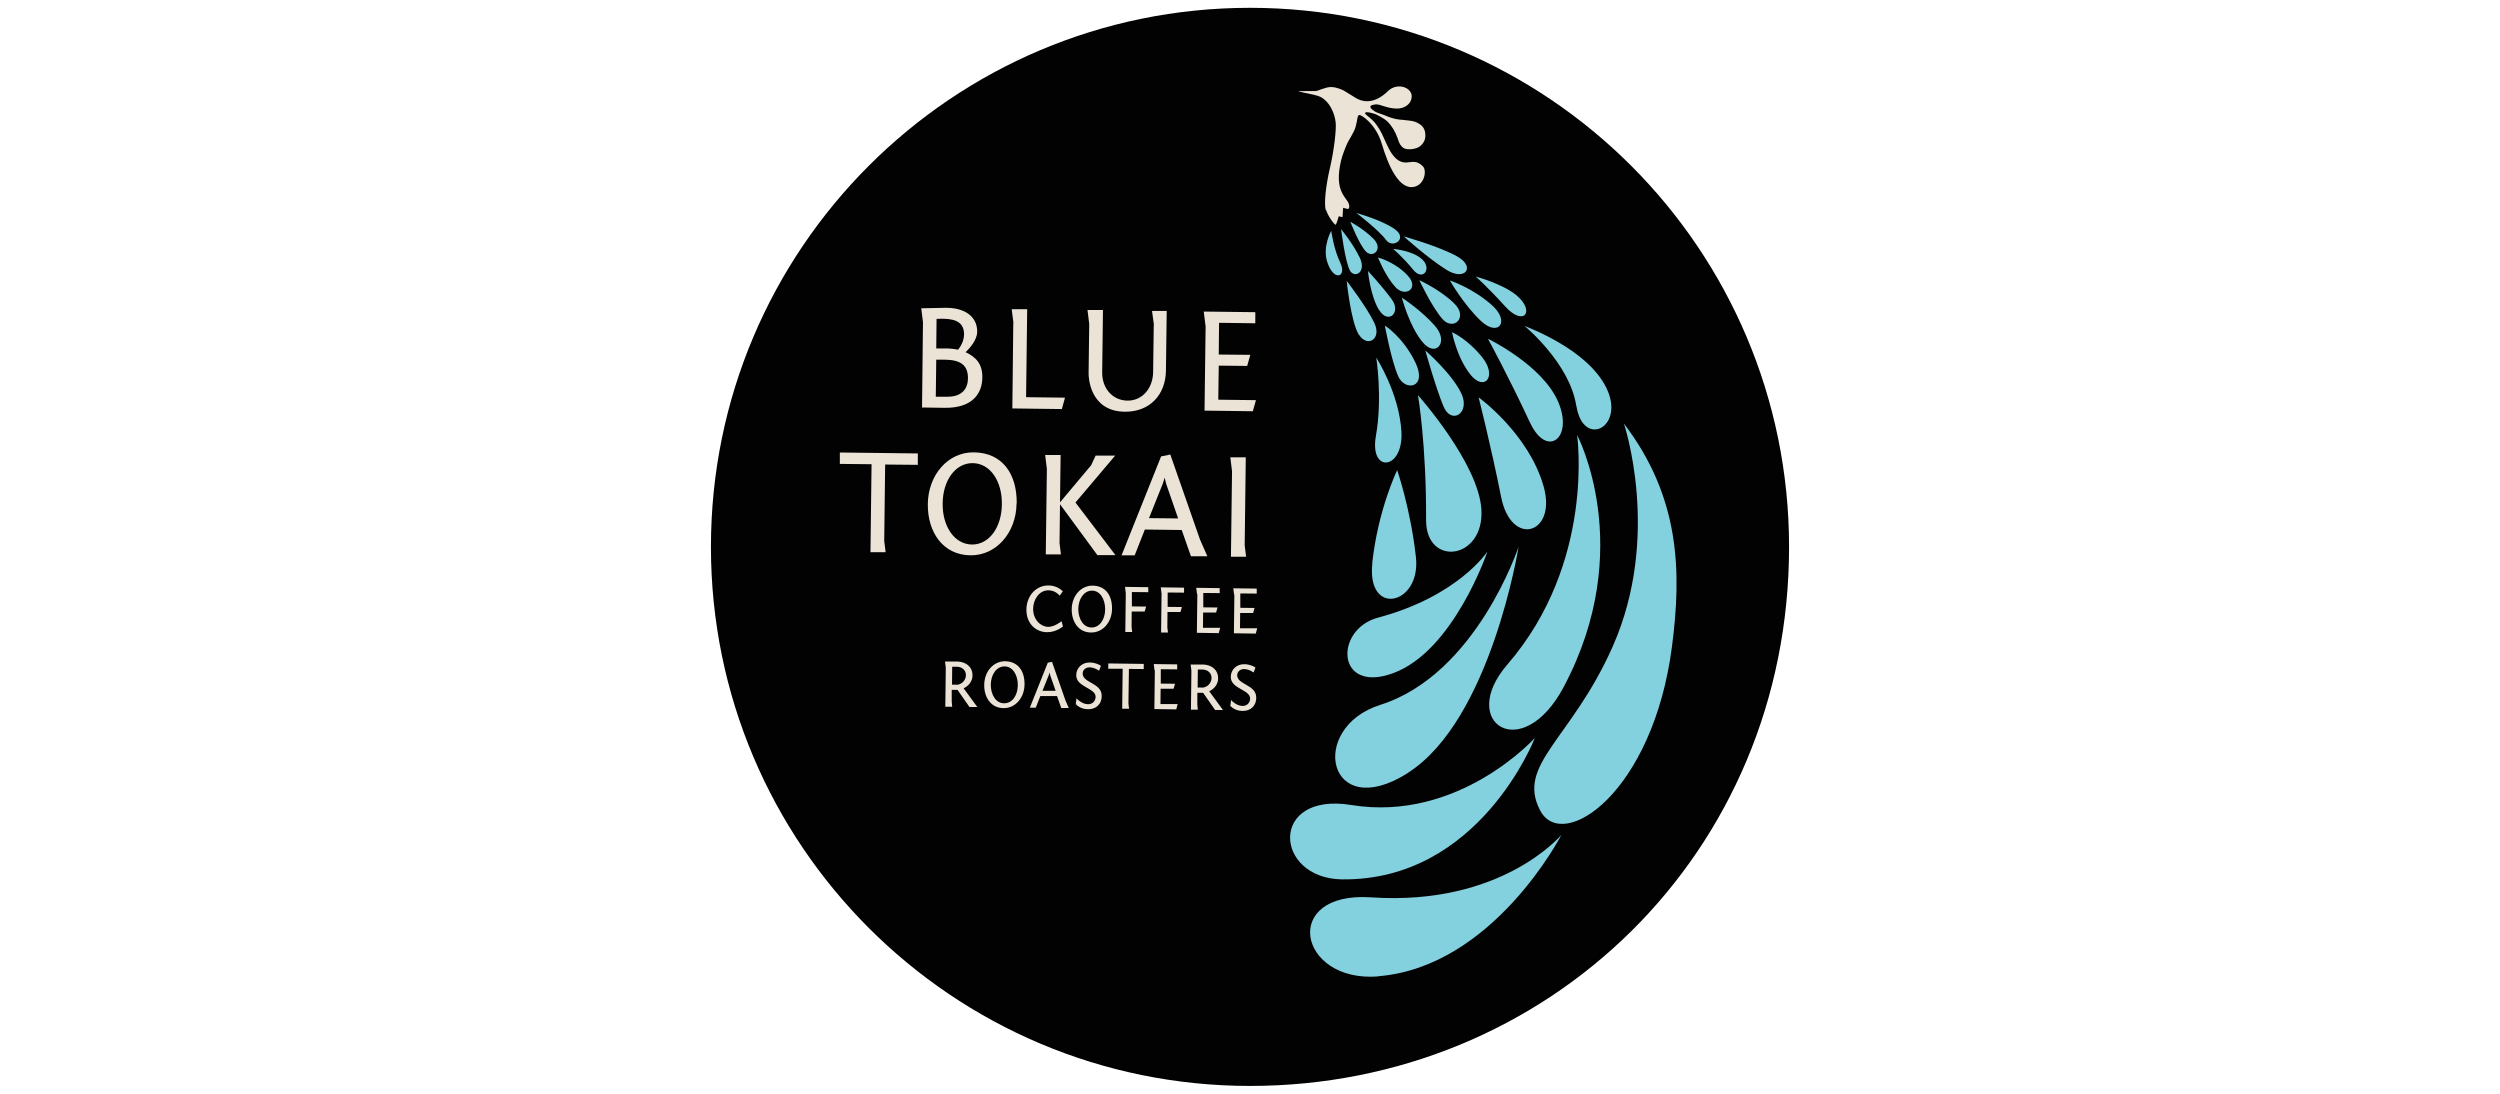 <?xml version="1.0" encoding="UTF-8"?>
<svg id="Layer_1" data-name="Layer 1" xmlns="http://www.w3.org/2000/svg" viewBox="0 0 160 70">
  <defs>
    <style>
      .cls-1 {
        fill: #020202;
      }

      .cls-2 {
        fill: #eae3d6;
      }

      .cls-3 {
        fill: #83d0df;
      }
    </style>
  </defs>
  <path class="cls-1" d="M80,.5c-19.05,0-34.5,15.45-34.5,34.5,0,19.05,15.45,34.5,34.5,34.5s34.5-14.89,34.5-34.5c0-19.05-15.45-34.5-34.5-34.5"/>
  <g>
    <g>
      <path class="cls-2" d="M60.49,19.7c1.21-.02,2.06.53,2.05,1.53,0,.53-.49,1.07-.74,1.31.62.3,1.08.7,1.07,1.62-.01,1.03-.64,1.96-2.4,1.94l-1.46-.02.06-5.46-.11-.89,1.53-.03ZM59.89,25.39h.7c1.03.02,1.35-.57,1.36-1.16.01-.88-.5-1.2-1.48-1.21h-.55s-.03,2.38-.03,2.38ZM59.93,22.3h.69c.37.01.68.08.7.08.17-.22.37-.55.38-.97,0-.68-.4-1-1.34-1.01-.13,0-.27,0-.42.01l-.02,1.88Z"/>
      <path class="cls-2" d="M64.86,20.68l-.11-.89h.99s-.07,5.63-.07,5.63l2.49.03-.2.73-3.17-.04.06-5.46Z"/>
      <path class="cls-2" d="M73.85,20.79l-.12-.89h.94s-.05,3.82-.05,3.82c-.02,1.56-1.05,2.65-2.64,2.63-2.28-.03-2.31-2.29-2.31-2.44l.04-3.18-.11-.89h.99s-.05,4-.05,4c-.01,1.02.67,1.79,1.62,1.8.96.01,1.63-.81,1.64-1.83l.04-3.03Z"/>
      <path class="cls-2" d="M77.15,20.83l-.11-.89,3.3.04v.71s-2.32-.03-2.32-.03l-.02,2.03,2.02.02-.2.71-1.82-.02-.03,2.18,2.41.03-.2.71-3.09-.04.07-5.46Z"/>
      <path class="cls-2" d="M53.76,28.96l4.98.06v.73s-2.09-.02-2.09-.02l-.06,4.89.09.72h-.97s.07-5.63.07-5.63l-2.03-.02v-.73Z"/>
      <path class="cls-2" d="M65.06,32.22c-.02,1.87-1.3,3.34-2.95,3.32-1.77-.02-2.75-1.49-2.73-3.28.02-1.86,1.29-3.33,2.94-3.31,1.86.02,2.77,1.41,2.75,3.27ZM62.2,34.85c1.14.01,1.91-1.15,1.92-2.58.02-1.44-.72-2.61-1.86-2.63-1.14-.01-1.92,1.14-1.93,2.58-.02,1.44.73,2.61,1.87,2.63Z"/>
      <path class="cls-2" d="M70.22,35.51l-2.38-3.24-.03,2.49.09.72h-.97s.07-5.47.07-5.47l-.11-.89h.99s-.04,3.03-.04,3.03l1.99-2.37.29-.62h1.25s-2.54,3-2.54,3l2.56,3.37h-1.15Z"/>
      <path class="cls-2" d="M74.31,29.21l.59-.12,1.9,5.44.47,1.07h-1.05s-.59-1.68-.59-1.68l-2.36-.03-.65,1.65h-.84s2.53-6.33,2.53-6.33ZM73.54,33.16l1.86.02-.77-2.23-.09-.38-.12.38-.88,2.2Z"/>
      <path class="cls-2" d="M79.66,34.9l.09.73h-.97s.07-5.47.07-5.47l-.11-.89h.99s-.07,5.64-.07,5.64Z"/>
      <path class="cls-2" d="M67.82,38.12c-.2-.22-.44-.34-.73-.34-.57,0-.96.57-.97,1.18,0,.71.48,1.15.97,1.16.4,0,.85-.36.85-.36l.09.33s-.43.38-1.02.37c-.68,0-1.33-.52-1.32-1.45.01-.9.64-1.55,1.41-1.54.36,0,.66.13.92.37l-.21.3Z"/>
      <path class="cls-2" d="M71.17,38.97c-.01.85-.59,1.52-1.34,1.51-.8,0-1.25-.68-1.24-1.49.01-.85.58-1.51,1.33-1.51.85.01,1.26.64,1.25,1.48ZM69.86,40.16c.52,0,.87-.52.87-1.17,0-.65-.33-1.19-.84-1.19s-.87.52-.88,1.17c0,.65.33,1.19.85,1.19Z"/>
      <path class="cls-2" d="M71.99,37.56l1.5.02v.32s-1.05-.01-1.05-.01v.92s.91.01.91.01l-.09.32h-.83s-.01.98-.01.98l.04.33h-.44s.03-2.49.03-2.49l-.05-.4Z"/>
      <path class="cls-2" d="M74.28,37.59l1.5.02v.32s-1.05-.01-1.05-.01v.92s.91.01.91.01l-.09.32h-.83s-.01.98-.01.98l.04.33h-.44s.03-2.49.03-2.49l-.05-.4Z"/>
      <path class="cls-2" d="M76.61,38.02l-.05-.4,1.5.02v.32s-1.05-.01-1.05-.01v.92s.91.01.91.01l-.09.32h-.83s-.01.98-.01.98h1.1s-.09.34-.09.34l-1.4-.02.03-2.48Z"/>
      <path class="cls-2" d="M78.98,38.05l-.05-.4,1.5.02v.32s-1.05-.01-1.05-.01v.92s.91.01.91.01l-.09.32h-.83s-.01.98-.01.98h1.1s-.09.34-.09.34l-1.4-.02.03-2.48Z"/>
      <path class="cls-2" d="M62.04,45.24l-.76-1.09s-.11,0-.37,0v.75s.03.33.03.33h-.44s.03-2.49.03-2.49l-.05-.4h.82c.48.02.94.3.94.89,0,.34-.22.66-.57.82l.88,1.2h-.51ZM61.2,43.83c.32,0,.61-.27.62-.61,0-.36-.28-.55-.6-.55h-.28s-.01,1.15-.01,1.15h.28Z"/>
      <path class="cls-2" d="M65.57,43.81c-.01.85-.59,1.52-1.34,1.51-.8,0-1.25-.68-1.24-1.49.01-.85.58-1.51,1.33-1.51.85.01,1.26.64,1.25,1.48ZM64.27,45.01c.52,0,.87-.52.87-1.17,0-.65-.33-1.19-.85-1.19-.52,0-.87.52-.88,1.17,0,.65.33,1.19.85,1.19Z"/>
      <path class="cls-2" d="M67.06,42.41l.27-.05.86,2.47.21.48h-.48s-.27-.76-.27-.76h-1.07s-.29.74-.29.74h-.38s1.15-2.88,1.15-2.88ZM66.71,44.21h.85s-.35-1-.35-1l-.04-.17-.05.17-.4,1Z"/>
      <path class="cls-2" d="M68.89,44.68s.32.39.75.39c.25,0,.47-.17.48-.47,0-.58-1.25-.62-1.24-1.39,0-.45.36-.82.86-.81.35,0,.59.13.72.21l-.12.32s-.29-.22-.62-.22c-.21,0-.42.14-.43.39,0,.63,1.23.59,1.22,1.45,0,.5-.35.85-.88.84-.52,0-.78-.33-.78-.33,0,0,.05-.38.05-.38Z"/>
      <path class="cls-2" d="M70.94,42.46l2.26.03v.33s-.95-.01-.95-.01l-.03,2.22.04.33h-.44s.03-2.56.03-2.56h-.92s0-.34,0-.34Z"/>
      <path class="cls-2" d="M73.89,42.9l-.05-.4,1.5.02v.32s-1.05-.01-1.05-.01v.92s.91.01.91.01l-.09.32h-.83s-.01.98-.01.98h1.1s-.09.34-.09.34l-1.4-.02.03-2.48Z"/>
      <path class="cls-2" d="M77.76,45.43l-.76-1.09s-.11,0-.37,0v.75s.03.33.03.33h-.44s.03-2.49.03-2.49l-.05-.4h.82c.48.02.94.3.94.89,0,.34-.22.66-.57.82l.88,1.2h-.51ZM76.92,44.01c.32,0,.61-.27.62-.61,0-.36-.28-.55-.6-.55h-.28s-.01,1.15-.01,1.15h.28Z"/>
      <path class="cls-2" d="M78.78,44.79s.32.39.75.39c.25,0,.47-.17.48-.47,0-.58-1.25-.62-1.24-1.39,0-.45.36-.82.86-.81.35,0,.59.13.72.21l-.12.32s-.29-.22-.62-.22c-.21,0-.42.14-.43.39,0,.63,1.23.59,1.22,1.45,0,.5-.35.85-.88.84-.52,0-.78-.33-.78-.33,0,0,.05-.38.05-.38Z"/>
    </g>
    <g>
      <path class="cls-2" d="M84.87,13.44c.14.45.57.99.62.94.05-.05.19-.54.19-.54l.24.06.04-.6.32.08s.19-.14-.04-.5c-.23-.35-.72-.79-.5-2.16.09-.56.19-.82.38-1.3.18-.49.53-.88.65-1.34.12-.46.09-.69.22-.72.13-.03,1.07.58,1.44,1.83.42,1.42,1.13,3.05,2.14,2.75.61-.18.75-1.03.5-1.29-.44-.44-.72-.25-1.11-.25-.67,0-1.03-.77-1.25-1.25-.22-.48-.32-.77-.65-1.21-.33-.44-.78-.63-.68-.73.1-.1.66.1.66.1,0,0,.53.24.78.49.25.25.48.63.62,1.03.13.4.19.49.38.64.2.14.84.11,1.11-.15.24-.23.33-.46.28-.83-.05-.38-.33-.57-.63-.69-.3-.12-.97-.11-1.32-.2-.35-.09-.34-.11-.72-.25-.37-.14-.47-.13-.72-.34-.24-.21-.09-.29.21-.33.3-.03.71.26,1.37.27.46,0,.84-.25.93-.62.18-.71-.88-1.1-1.49-.51-.99.97-1.77.63-2.05.46-.28-.17-.8-.49-.8-.49,0,0-.4-.21-.78-.22s-.86.26-1.03.26c-.16,0-1.11-.01-1.08.02.03.03.85.16,1.26.29.48.15.99.74,1.12,1.67.06.43-.1,1.82-.37,2.97-.24,1.02-.39,2.23-.26,2.68"/>
      <g>
        <path class="cls-3" d="M103.22,41.36c-2.64,5.97-6.2,7.56-4.65,10.51,1.43,2.73,7.23-1.12,8.44-10.52.61-4.72.54-9.5-3.08-14.24,0,0,2.42,7.17-.71,14.25Z"/>
        <path class="cls-3" d="M86.81,13.63s1.45,1.11,1.89,1.72c.42.59,1.4-.05.61-.65-.78-.59-2.5-1.07-2.5-1.07Z"/>
        <path class="cls-3" d="M86.42,14.19s.56,1.45,1,1.91c.44.45,1.13-.15.49-.81-.64-.65-1.5-1.1-1.5-1.1Z"/>
        <path class="cls-3" d="M85.78,16.82c-.44-.92-.58-2.05-.58-2.05,0,0-.56.99-.27,1.95.41,1.35,1.29,1.02.85.1Z"/>
        <path class="cls-3" d="M93.28,16.42c-1.18-.66-3.44-1.29-3.44-1.29,0,0,1.5,1.36,2.72,2.13,1.22.77,1.89-.19.71-.84Z"/>
        <path class="cls-3" d="M90.83,17.92s.78,1.68,1.48,2.49c.7.8,1.67-.08.78-.97-.89-.89-2.26-1.51-2.26-1.51Z"/>
        <path class="cls-3" d="M92.79,17.95s.91,1.59,2.01,2.61c1.1,1.02,1.89.02.65-1.06-1.24-1.09-2.66-1.55-2.66-1.55Z"/>
        <path class="cls-3" d="M96.32,19.6c1.2,1.33,1.95.34.76-.68-.88-.75-2.63-1.22-2.63-1.22,0,0,.72.63,1.87,1.9Z"/>
        <path class="cls-3" d="M91.05,16.63c-.6-.6-1.89-.7-1.89-.7,0,0,.64.54,1.27,1.32.63.78,1.21-.03.62-.62Z"/>
        <path class="cls-3" d="M90.06,17.6c-.83-.86-1.87-1.12-1.87-1.12,0,0,.47,1.19,1.11,1.89.64.7,1.59.08.76-.77Z"/>
        <path class="cls-3" d="M91.85,20.87c-.89-1.02-2.13-1.82-2.13-1.82,0,0,.46,1.8,1.32,2.84.86,1.04,1.7,0,.81-1.02Z"/>
        <path class="cls-3" d="M88.63,20.84s.41,2.22.85,3.23c.44,1.01,1.89.77,1.11-.86-.78-1.63-1.95-2.37-1.95-2.37"/>
        <path class="cls-3" d="M92.93,21.26s.3,1.63,1.19,2.73c.89,1.09,1.71.1.76-1.1-.95-1.2-1.95-1.63-1.95-1.63Z"/>
        <path class="cls-3" d="M88.26,19.83c.58.97,1.45.17.8-.69-.64-.86-1.51-1.8-1.51-1.8,0,0,.14,1.56.7,2.49Z"/>
        <path class="cls-3" d="M86.98,21.43c.53.83,1.48.28.97-.78-.51-1.05-1.76-2.67-1.76-2.67,0,0,.26,2.62.78,3.45Z"/>
        <path class="cls-3" d="M86.39,17.31c.3.53,1.09.12.63-.83-.47-.96-1.19-1.81-1.19-1.81,0,0,.26,2.11.57,2.65Z"/>
        <path class="cls-3" d="M88.08,22.89s.41,2.55-.02,5c-.44,2.44,1.78,2.2,1.63-.28-.15-2.48-1.61-4.72-1.61-4.72Z"/>
        <path class="cls-3" d="M93.54,25.22c-.56-1.26-2.32-2.79-2.32-2.79,0,0,.66,2.37,1.16,3.57.49,1.2,1.72.47,1.16-.79Z"/>
        <path class="cls-3" d="M94.63,25.43s.78,3.05,1.44,6.37c.65,3.27,3.57,2.38,2.73-.64-.95-3.41-4.17-5.73-4.17-5.73Z"/>
        <path class="cls-3" d="M91.27,33.3c0,3,3.73,2.53,3.54-.69-.18-2.97-4.06-7.32-4.06-7.32,0,0,.54,3.12.52,8.01Z"/>
        <path class="cls-3" d="M97.92,27.04c1.07,2.32,2.81,1.01,1.8-1.33-1.01-2.35-4.49-4.03-4.49-4.03,0,0,1.38,2.54,2.69,5.37Z"/>
        <path class="cls-3" d="M100.89,25.98c.43,2.74,3.15,1.37,1.92-1.15-1.23-2.52-5.1-3.89-5.25-3.98,0,0,2.9,2.38,3.32,5.12Z"/>
        <path class="cls-3" d="M97.15,43.42l-.06.09.06-.09Z"/>
        <path class="cls-3" d="M100.93,27.82s1.2,8.17-4.46,14.71c-3.21,3.71.95,6.47,3.62,1.41,4.69-8.86.84-16.11.84-16.11Z"/>
        <path class="cls-3" d="M87.83,36.06c-.37,3.45,3.12,2.66,2.79-.39-.33-3.05-1.2-5.58-1.2-5.58,0,0-1.23,2.52-1.6,5.97Z"/>
        <line class="cls-3" x1="97.03" y1="43.27" x2="97.09" y2="43.18"/>
        <path class="cls-3" d="M89.14,43.09c3.89-1.4,6.06-7.8,6.06-7.8,0,0-1.85,2.86-7.01,4.24-2.8.75-2.69,4.88.95,3.56Z"/>
        <path class="cls-3" d="M98.23,47.23s-4.87,5.41-11.75,4.29c-5.28-.86-4.96,4.7-.59,4.76,8.81.1,12.34-9.05,12.34-9.05Z"/>
        <path class="cls-3" d="M90.09,49.47c5.32-3.36,7.1-14.48,7.1-14.48,0,0-2.69,8.17-8.85,10.12-4.67,1.48-3.38,7.61,1.75,4.37Z"/>
        <path class="cls-3" d="M88.2,62.48c7.38-.59,11.73-9.05,11.73-9.05,0,0-3.81,4.57-12.17,4-5.83-.4-4.7,5.47.45,5.06Z"/>
      </g>
    </g>
  </g>
</svg>